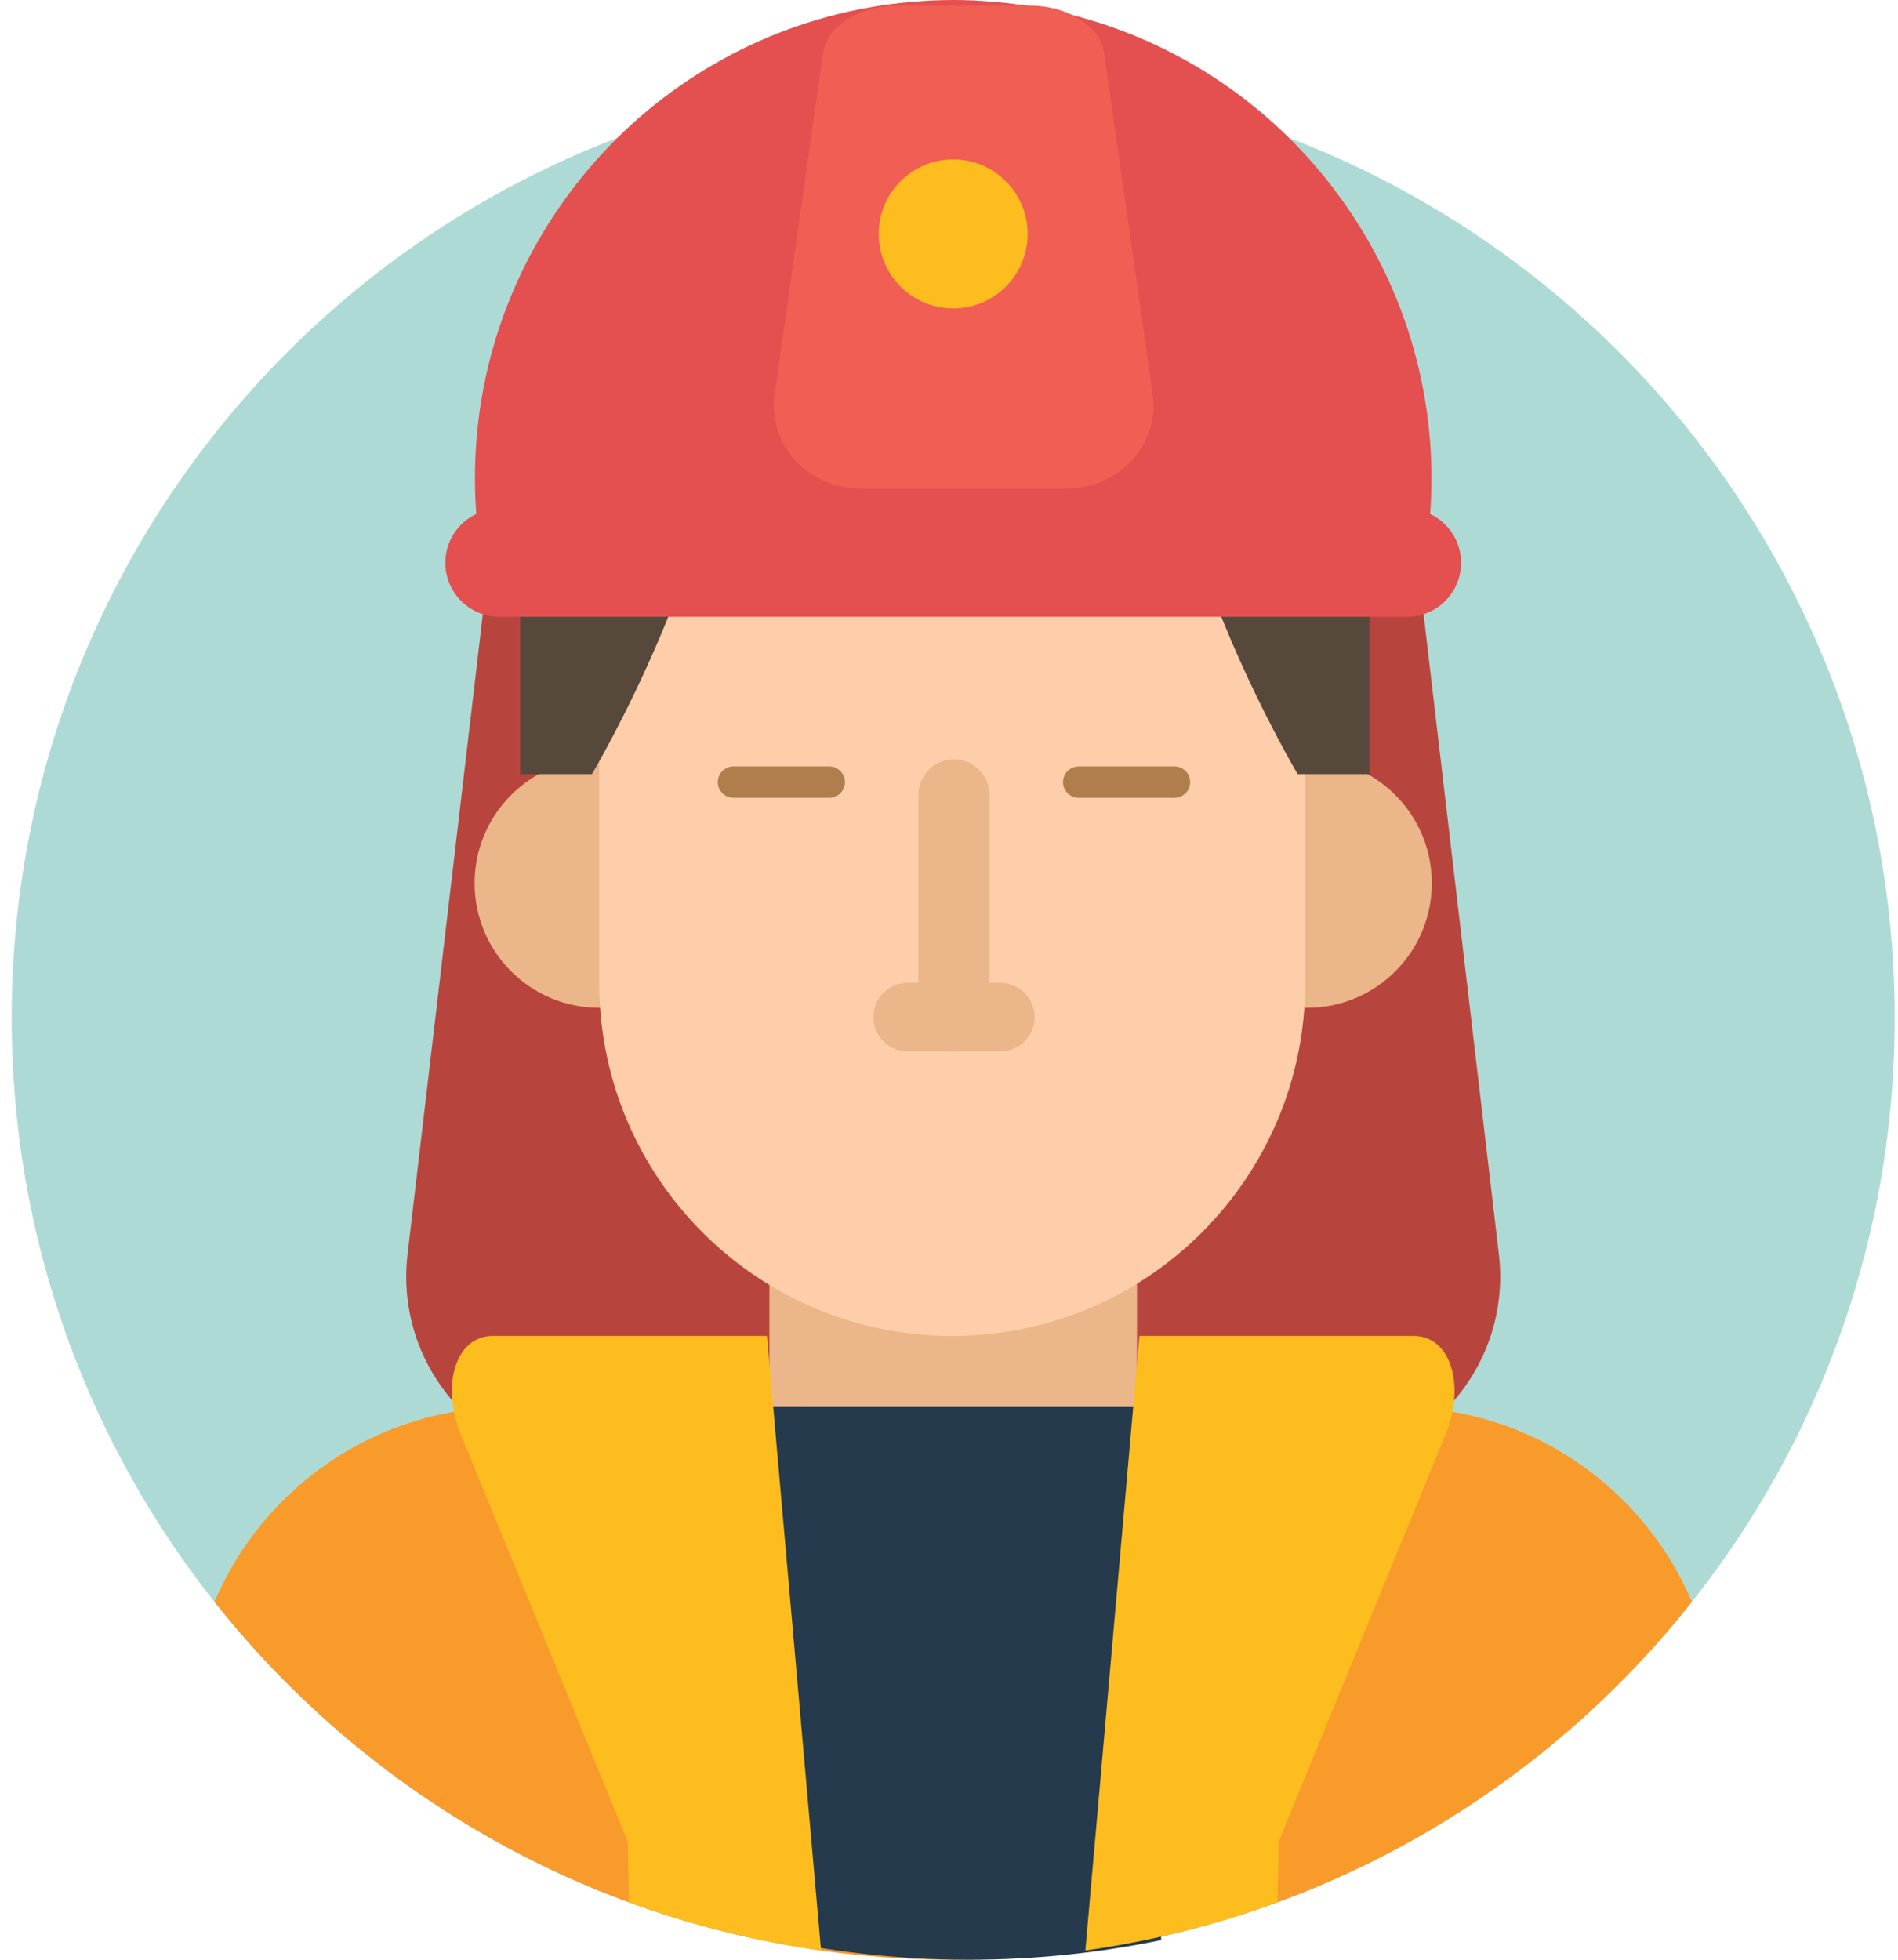 <svg width="124" height="128" viewBox="0 0 124 128" fill="none" xmlns="http://www.w3.org/2000/svg">
<path d="M123.785 66.488C123.785 100.462 96.247 128 62.274 128C28.303 128 0.764 100.462 0.764 66.488C0.764 32.517 28.303 4.978 62.274 4.978C96.247 4.978 123.785 32.517 123.785 66.488Z" fill="#AEDAD5"/>
<path d="M85.585 95.794H38.964C31.528 95.794 25.757 89.304 26.626 81.919L32.044 35.859H92.505L97.924 81.919C98.792 89.304 93.022 95.794 85.585 95.794Z" fill="#B8453D"/>
<path d="M74.282 90.509C74.282 98.456 68.906 104.896 62.275 104.896C55.643 104.896 50.267 98.456 50.267 90.509V80.876C50.267 72.93 55.643 66.488 62.275 66.488C68.906 66.488 74.282 72.93 74.282 80.876V90.509Z" fill="#EBB689"/>
<path d="M91.305 91.9H76.702L62.277 97.466L52.354 91.9H33.246C24.608 91.9 17.193 97.144 14.012 104.622C25.278 118.861 42.709 127.998 62.275 127.998C81.841 127.998 99.271 118.862 110.537 104.624C107.357 97.145 99.944 91.9 91.305 91.9Z" fill="#F89B2B"/>
<path d="M48.69 91.9V126.241C53.381 127.386 58.282 127.998 63.326 127.998C67.62 127.998 71.812 127.556 75.859 126.718V91.9H48.69Z" fill="#253A4D"/>
<path d="M85.274 23.107H40.199V46.005H85.274V23.107Z" fill="#FDCEA9"/>
<path d="M47.292 57.685C47.292 62.182 43.646 65.826 39.149 65.826C34.653 65.826 31.007 62.182 31.007 57.685C31.007 53.187 34.653 49.541 39.149 49.541C43.646 49.541 47.292 53.186 47.292 57.685ZM93.543 57.685C93.543 62.182 89.897 65.826 85.401 65.826C80.903 65.826 77.258 62.182 77.258 57.685C77.258 53.187 80.903 49.541 85.401 49.541C89.897 49.541 93.543 53.186 93.543 57.685Z" fill="#EBB689"/>
<path d="M39.149 39.196V64.194C39.149 76.93 49.474 87.257 62.21 87.257C74.949 87.257 85.274 76.93 85.274 64.194V39.196H39.149Z" fill="#FDCEA9"/>
<path d="M67.592 66.434C67.592 67.671 66.589 68.674 65.352 68.674H59.297C58.059 68.674 57.058 67.671 57.058 66.434C57.058 65.196 58.059 64.194 59.297 64.194H65.352C66.589 64.195 67.592 65.197 67.592 66.434Z" fill="#EBB689"/>
<path d="M64.647 66.35C64.647 67.633 63.608 68.673 62.324 68.673C61.042 68.673 60.002 67.633 60.002 66.35V51.917C60.002 50.633 61.042 49.593 62.324 49.593C63.608 49.593 64.647 50.633 64.647 51.917V66.35Z" fill="#EBB689"/>
<path d="M76.731 52.109H70.474C69.907 52.109 69.448 51.65 69.448 51.084C69.448 50.518 69.907 50.06 70.474 50.06H76.731C77.297 50.06 77.756 50.518 77.756 51.084C77.755 51.65 77.297 52.109 76.731 52.109Z" fill="#B07D4D"/>
<path d="M54.176 52.109H47.919C47.353 52.109 46.895 51.65 46.895 51.084C46.895 50.518 47.353 50.06 47.919 50.06H54.176C54.743 50.06 55.202 50.518 55.202 51.084C55.202 51.65 54.742 52.109 54.176 52.109Z" fill="#B07D4D"/>
<path d="M43.115 14.768C43.115 14.768 33.986 20.448 33.986 31.359C33.986 42.27 33.986 50.562 33.986 50.562H38.672C38.672 50.562 47.577 35.622 47.431 23.89L43.115 14.768ZM80.335 14.768C80.335 14.768 89.464 20.448 89.464 31.359C89.464 42.27 89.464 50.562 89.464 50.562H84.779C84.779 50.562 75.873 35.622 76.02 23.89L80.335 14.768Z" fill="#56483A"/>
<path d="M32.185 87.257C29.774 87.257 28.792 90.484 30.111 93.7L41.014 120.281L41.085 124.252C45.091 125.722 49.294 126.783 53.641 127.394L50.106 87.257H32.185ZM94.438 93.7C95.757 90.484 94.775 87.257 92.364 87.257H74.443L70.908 127.394C75.255 126.783 79.458 125.722 83.464 124.252L83.536 120.28L94.438 93.7Z" fill="#FEBD1F"/>
<path d="M93.434 33.571C93.492 32.804 93.521 32.03 93.521 31.249C93.521 24.509 91.38 18.275 87.754 13.172C86.698 11.684 85.52 10.293 84.226 9.017C79.189 4.041 72.468 0.772 64.994 0.125C64.098 0.049 63.193 0 62.276 0C61.358 0 60.452 0.049 59.554 0.125C52.081 0.771 45.361 4.042 40.324 9.017C39.03 10.294 37.852 11.687 36.797 13.172C33.169 18.277 31.029 24.51 31.029 31.249C31.029 32.03 31.058 32.804 31.116 33.57C29.923 34.139 29.094 35.346 29.094 36.754C29.094 38.707 30.676 40.29 32.63 40.29H91.92C93.873 40.29 95.456 38.707 95.456 36.754C95.456 35.347 94.626 34.142 93.434 33.571Z" fill="#E44F50"/>
<path d="M69.531 31.922H56.381C52.707 31.922 50.138 29.035 50.611 25.712L53.781 3.418C54.026 1.698 56.184 0.369 58.612 0.369H67.301C69.729 0.369 71.887 1.698 72.131 3.418L75.302 25.712C75.775 29.035 73.206 31.922 69.531 31.922Z" fill="#F15E53"/>
<path d="M62.275 20.144C64.962 20.144 67.14 17.966 67.14 15.279C67.14 12.593 64.962 10.415 62.275 10.415C59.588 10.415 57.41 12.593 57.41 15.279C57.41 17.966 59.588 20.144 62.275 20.144Z" fill="#FEBD1F"/>
</svg>
